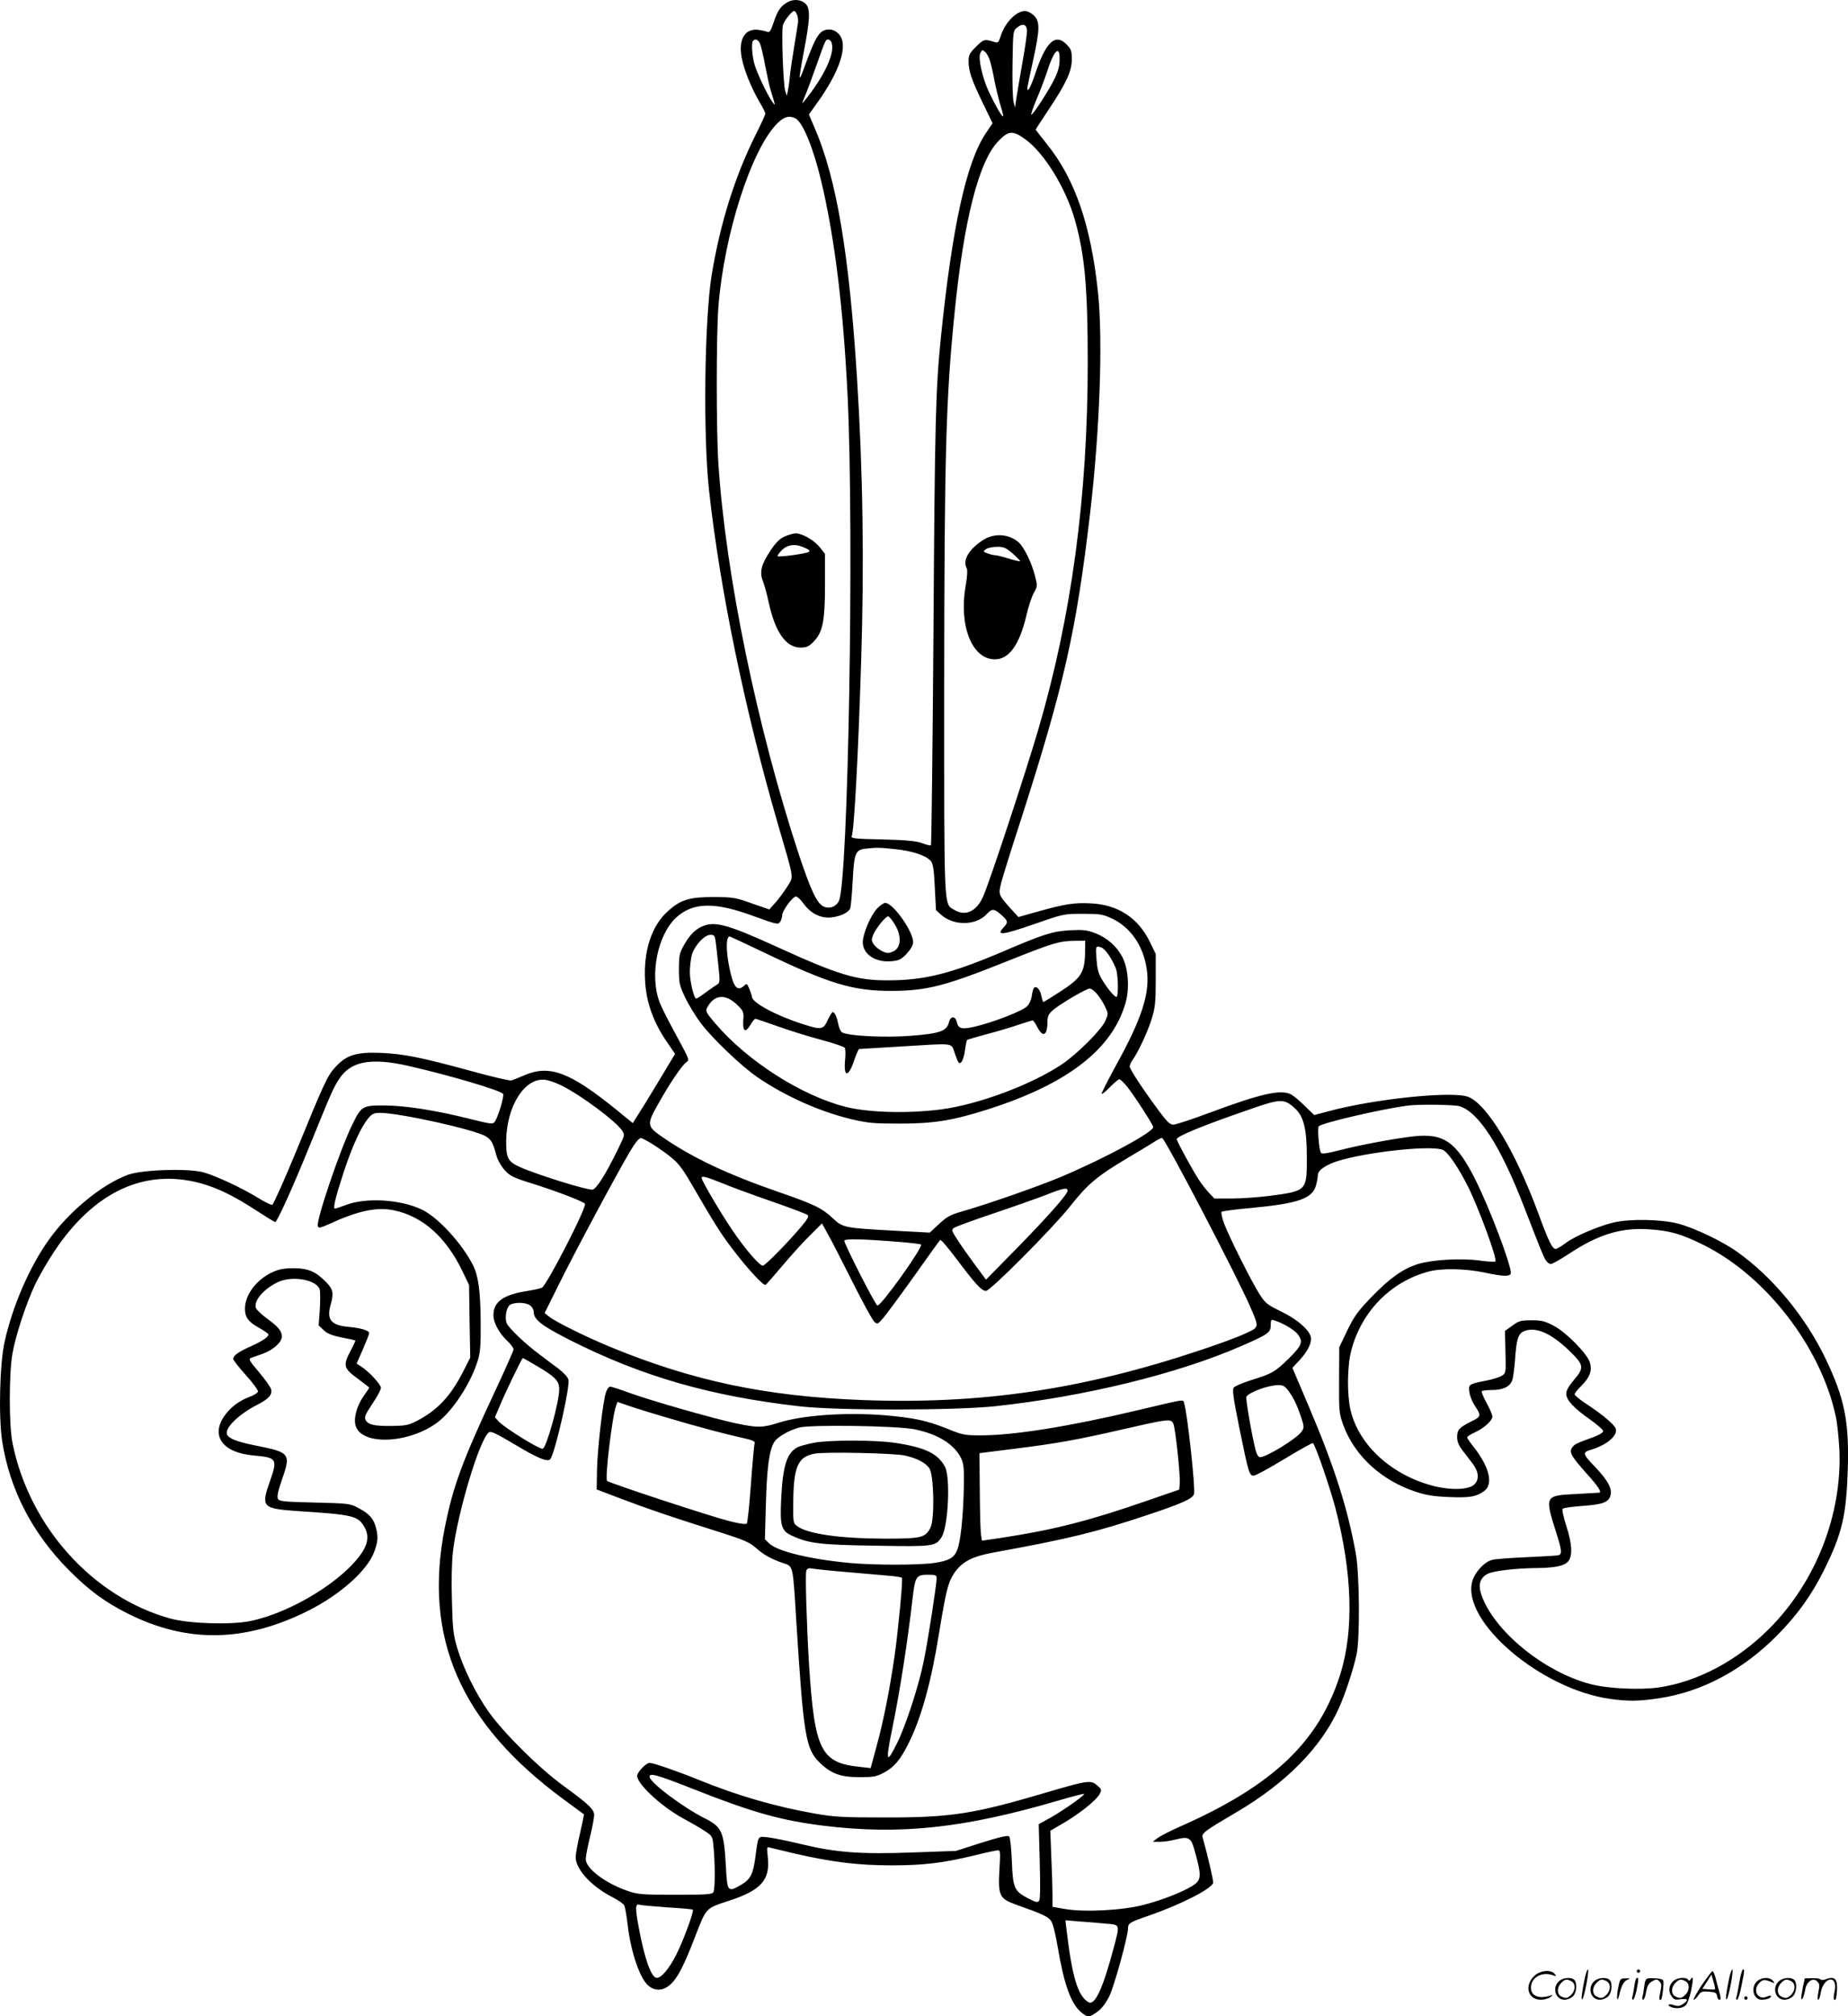<?xml version="1.0" encoding="UTF-8"?>
<svg xmlns="http://www.w3.org/2000/svg" version="1.0" viewBox="0 0 1100.726 1200.352" preserveAspectRatio="xMidYMid meet">
  <g transform="translate(-1.106,1200.541) scale(0.1,-0.1)" fill="#000000" stroke="none">
    <path d="M4705 11994 c-43 -23 -62 -50 -86 -122 -17 -51 -24 -62 -38 -56 -9 4 -33 9 -54 12 -80 9 -119 -58 -98 -167 14 -73 57 -179 105 -261 20 -34 36 -65 36 -71 0 -5 -25 -60 -56 -122 -125 -249 -213 -529 -264 -839 -43 -266 -52 -959 -15 -1288 64 -583 215 -1313 411 -1986 98 -336 93 -303 55 -366 -18 -29 -50 -72 -70 -95 l-38 -42 -104 36 c-97 35 -112 37 -224 38 -146 0 -198 -15 -272 -81 -102 -88 -152 -244 -139 -428 8 -120 48 -231 120 -340 l58 -85 -83 -138 c-46 -76 -102 -169 -126 -206 l-43 -68 -98 80 c-277 224 -397 269 -547 205 -33 -14 -68 -28 -77 -31 -10 -3 -118 22 -240 56 -297 81 -401 102 -538 108 -144 6 -205 -12 -270 -83 -49 -53 -65 -88 -235 -503 -71 -172 -135 -315 -142 -318 -7 -3 -45 16 -85 41 -91 56 -245 129 -322 151 -88 26 -366 17 -451 -13 -156 -57 -353 -218 -474 -389 -115 -161 -216 -395 -263 -608 -29 -134 -36 -443 -14 -590 45 -288 179 -547 396 -766 120 -121 214 -190 350 -259 354 -178 698 -173 1075 15 192 96 352 239 394 349 24 64 26 93 10 151 -14 51 -41 80 -104 113 -48 26 -57 27 -259 32 -177 4 -210 7 -219 21 -7 12 -2 41 21 108 57 164 54 169 -157 211 -109 22 -158 41 -168 66 -14 38 70 120 182 177 65 33 89 59 81 91 -3 13 -36 59 -72 102 -58 68 -64 79 -48 85 11 4 41 15 68 24 64 23 116 69 116 104 -1 33 -21 58 -92 109 -31 23 -59 50 -63 61 -14 44 50 116 135 155 85 38 227 12 245 -45 4 -12 4 -65 1 -118 l-7 -96 29 -28 c22 -21 48 -32 108 -44 43 -8 80 -17 82 -18 1 -1 -11 -28 -28 -60 -47 -89 -43 -105 40 -166 38 -28 70 -53 70 -55 0 -2 -14 -23 -30 -46 -44 -60 -65 -138 -50 -183 41 -124 348 -100 507 39 87 76 181 226 220 352 15 48 18 90 17 229 -1 184 -14 276 -46 339 -66 129 -206 282 -302 329 -126 62 -337 75 -456 28 -30 -11 -59 -21 -64 -21 -13 0 2 64 53 220 51 154 103 267 146 318 22 27 34 32 70 32 114 0 566 -100 630 -140 33 -20 43 -39 64 -118 7 -24 28 -61 48 -83 31 -34 50 -44 152 -76 143 -44 319 -111 326 -124 13 -19 -226 -483 -256 -500 -9 -4 -47 -13 -85 -19 -144 -22 -204 -64 -204 -144 0 -47 35 -110 89 -160 17 -17 31 -36 31 -44 0 -7 -47 -113 -104 -235 -201 -429 -256 -578 -305 -823 -131 -658 91 -1168 707 -1621 64 -47 119 -87 121 -89 1 -1 -9 -52 -23 -112 -14 -59 -26 -124 -26 -143 0 -73 95 -176 222 -240 31 -16 62 -37 67 -47 5 -10 14 -60 20 -112 19 -166 74 -327 126 -368 40 -32 87 -29 128 8 43 38 81 109 151 293 65 166 60 161 201 207 190 62 245 124 229 261 -6 57 -6 61 12 55 10 -3 80 -19 154 -37 220 -50 374 -69 570 -69 194 0 308 14 498 60 68 17 130 30 138 30 13 0 14 -17 8 -112 -9 -160 -1 -176 102 -213 153 -54 187 -70 205 -95 11 -15 26 -74 39 -150 38 -227 79 -342 140 -394 40 -33 48 -33 98 3 27 20 50 51 71 93 29 60 111 357 111 404 0 29 10 36 119 73 191 66 373 158 388 196 3 10 -30 155 -63 272 -7 24 15 40 201 149 295 173 503 384 609 616 38 83 87 231 107 323 21 93 18 484 -5 605 -49 270 -127 513 -278 869 l-99 233 40 43 c47 51 71 95 71 130 0 44 -73 111 -177 162 -86 42 -95 49 -132 107 -50 80 -176 332 -208 415 -13 35 -20 67 -16 72 4 4 84 15 177 23 278 26 364 56 385 133 6 21 11 47 11 59 0 26 24 48 80 73 134 58 581 113 664 81 29 -11 93 -103 151 -219 65 -131 176 -433 163 -446 -3 -3 -46 -1 -94 6 -113 15 -282 5 -367 -21 -90 -28 -167 -83 -278 -197 -80 -84 -102 -113 -143 -198 l-48 -100 -1 -195 c-1 -185 0 -199 24 -266 67 -185 229 -334 437 -401 57 -19 108 -27 193 -30 123 -6 167 2 213 38 52 41 27 142 -63 257 -23 28 -41 55 -41 60 0 5 19 18 42 28 56 25 108 71 108 96 0 11 -16 48 -35 82 -19 35 -32 66 -28 69 3 4 31 7 60 7 65 0 107 19 121 57 6 15 13 71 17 123 8 118 18 154 51 169 68 31 161 -8 271 -114 89 -86 92 -101 28 -176 -30 -35 -45 -62 -45 -81 0 -37 44 -85 141 -153 43 -30 79 -62 79 -70 0 -8 -25 -23 -57 -35 -102 -37 -114 -42 -128 -63 -19 -27 -6 -51 89 -157 64 -71 87 -106 74 -111 -2 0 -63 -4 -137 -8 -190 -9 -190 -10 -121 -229 33 -103 36 -127 16 -135 -7 -3 -91 -8 -187 -12 -96 -4 -190 -11 -210 -16 -47 -12 -104 -74 -119 -129 -64 -239 411 -643 823 -699 105 -15 173 -14 290 4 256 38 499 168 704 375 121 122 208 244 282 395 105 213 129 319 138 591 9 286 -19 424 -132 660 -121 252 -314 485 -527 637 -87 62 -256 143 -353 168 -101 26 -288 29 -385 6 -90 -22 -234 -83 -286 -124 -24 -18 -50 -33 -57 -33 -20 0 -42 45 -103 211 -135 367 -304 649 -417 694 -92 37 -566 -12 -839 -87 l-79 -21 -57 55 c-31 31 -68 61 -81 68 -61 31 -176 6 -485 -109 -104 -39 -201 -71 -216 -71 -21 0 -37 16 -87 83 -99 134 -173 247 -173 263 0 9 8 28 19 42 34 49 89 167 112 242 20 65 24 96 24 230 l0 156 -37 76 c-69 139 -188 217 -346 225 -98 6 -158 -3 -321 -49 l-114 -32 -45 49 c-75 84 -75 84 -57 157 9 34 59 196 112 358 262 815 334 1134 417 1840 58 497 77 1027 47 1315 -42 398 -136 673 -303 881 -37 47 -68 86 -68 88 0 2 34 54 75 116 107 160 140 231 140 302 0 49 -4 61 -29 87 -69 72 -126 18 -190 -176 -25 -74 -46 -113 -46 -83 0 6 16 84 36 173 40 184 40 229 -1 264 -14 13 -36 23 -48 23 -54 0 -121 -70 -147 -153 -10 -33 -15 -38 -34 -32 -61 19 -65 18 -111 -27 -38 -38 -45 -51 -45 -84 0 -61 16 -109 82 -246 l61 -126 -41 -61 c-116 -174 -200 -559 -267 -1216 -31 -306 -36 -498 -44 -1743 -5 -701 -12 -1276 -15 -1279 -3 -3 -27 3 -53 13 -38 13 -89 18 -236 22 -158 3 -188 6 -183 18 15 38 39 491 56 1034 19 594 11 1137 -25 1705 -47 734 -121 1174 -250 1475 l-36 84 40 56 c147 201 199 363 136 425 -14 15 -36 25 -53 25 -59 0 -80 -32 -153 -233 -11 -32 -23 -57 -25 -54 -2 2 9 75 26 161 35 183 38 245 13 275 -24 28 -71 35 -108 15z m54 -77 c5 -13 7 -34 5 -48 -2 -13 -12 -78 -23 -144 -11 -66 -23 -147 -26 -180 -3 -33 -9 -71 -12 -85 l-6 -25 -9 30 c-12 36 -23 353 -14 389 7 27 53 86 67 86 5 0 13 -10 18 -23z m1369 -89 c2 -14 -10 -102 -27 -194 -16 -93 -33 -191 -37 -219 l-7 -50 -9 34 c-5 19 -8 122 -6 229 3 191 3 194 27 213 31 26 55 21 59 -13z m-1590 -82 c6 -14 20 -73 31 -133 12 -59 25 -123 31 -140 31 -100 31 -100 14 -78 -27 35 -91 168 -108 224 -16 56 -21 132 -9 144 13 14 30 6 41 -17z m427 3 c17 -53 -30 -166 -120 -289 -30 -41 -55 -72 -55 -68 0 3 9 27 20 52 11 26 38 99 61 164 59 165 57 162 73 162 8 0 18 -9 21 -21z m943 -107 c7 -21 19 -75 27 -120 9 -45 25 -109 35 -143 11 -34 18 -64 16 -66 -6 -6 -48 67 -86 148 -39 85 -65 202 -49 230 10 19 12 19 28 5 10 -9 23 -33 29 -54z m414 31 c2 -51 -3 -78 -27 -131 -29 -63 -134 -226 -141 -219 -3 3 12 47 34 98 22 52 50 126 62 164 34 108 68 149 72 88z m-1572 -373 c43 -23 107 -179 153 -375 81 -341 132 -763 157 -1285 39 -834 3 -2882 -52 -2998 -18 -37 -61 -51 -96 -31 -37 21 -72 96 -142 305 -248 753 -436 1661 -480 2329 -13 196 -13 763 0 933 33 429 196 938 351 1093 40 40 72 49 109 29z m1367 -123 c113 -81 243 -291 297 -483 58 -205 76 -400 76 -844 0 -799 -96 -1513 -296 -2193 -77 -261 -290 -907 -327 -989 -40 -90 -106 -120 -173 -79 -62 38 -59 -21 -59 1326 1 1376 10 1715 61 2220 56 563 145 910 262 1031 60 62 86 64 159 11z m-774 -4227 c100 -10 182 -37 212 -70 13 -15 19 -49 24 -156 l7 -137 31 -28 c76 -67 208 -65 272 5 31 33 43 33 86 -5 41 -36 42 -45 13 -76 -46 -49 -6 -45 178 19 179 62 179 63 294 63 104 0 120 -3 172 -27 112 -52 188 -161 209 -300 22 -141 -26 -292 -183 -576 -49 -90 -88 -166 -85 -169 3 -3 26 16 50 41 25 25 50 46 55 46 6 0 26 -19 45 -42 44 -55 157 -229 157 -243 0 -30 -289 -186 -542 -293 -134 -57 -442 -165 -607 -212 -61 -18 -84 -31 -128 -73 l-54 -50 -222 12 c-289 16 -296 18 -356 74 -64 60 -111 83 -326 157 -300 104 -511 203 -690 327 -91 63 -93 74 -24 195 67 121 142 231 168 249 20 14 18 17 -59 159 -44 80 -89 169 -100 198 -61 161 -13 403 100 506 101 91 231 93 469 4 127 -46 136 -48 148 -32 7 10 13 28 13 40 0 26 59 108 81 112 8 1 29 -18 47 -43 42 -59 106 -90 169 -81 53 7 98 29 108 53 4 10 11 85 15 166 9 166 16 183 79 190 65 7 75 7 174 -3z m-2906 -1289 c248 -56 563 -149 571 -169 6 -17 -31 -139 -50 -165 -12 -16 -23 -14 -148 17 -199 50 -379 79 -507 80 -133 1 -140 -3 -195 -117 -72 -147 -216 -572 -204 -602 4 -12 16 -10 63 11 175 81 287 105 389 84 172 -35 313 -160 411 -366 l38 -79 3 -216 4 -216 -40 -79 c-76 -150 -156 -236 -282 -300 -47 -24 -67 -27 -145 -28 -106 -1 -140 7 -156 35 -9 18 -3 32 40 97 28 41 51 84 51 95 0 20 -74 100 -120 128 l-25 16 38 86 c20 47 37 90 37 95 0 16 -45 30 -115 37 -111 9 -140 42 -115 131 20 71 16 92 -26 136 -62 63 -107 83 -194 83 -57 0 -87 -6 -125 -23 -96 -44 -164 -134 -165 -217 0 -52 19 -79 86 -116 30 -17 54 -34 54 -38 0 -16 -37 -40 -105 -71 -74 -33 -105 -55 -105 -75 0 -7 34 -50 75 -96 42 -46 74 -90 73 -98 -2 -8 -25 -23 -51 -32 -59 -22 -110 -59 -147 -110 -87 -121 -14 -223 173 -239 136 -12 142 -20 98 -147 -57 -161 -50 -169 165 -184 326 -21 356 -28 394 -92 28 -46 25 -95 -9 -149 -107 -168 -424 -364 -671 -414 -116 -23 -362 -15 -473 15 -462 127 -840 546 -941 1043 -22 105 -22 412 -1 534 19 108 80 295 135 412 23 48 74 137 115 198 237 356 540 496 874 404 102 -29 196 -75 325 -159 60 -39 112 -71 116 -71 12 0 104 204 208 460 129 317 138 337 172 390 68 106 186 130 407 81z m924 -121 c115 -58 320 -211 356 -266 16 -25 15 -28 -21 -102 -76 -156 -130 -242 -155 -249 -25 -6 -327 87 -432 134 -73 32 -84 54 -83 160 4 205 110 372 230 360 23 -2 70 -19 105 -37z m4365 -135 c51 -48 69 -123 69 -290 0 -201 1 -200 -228 -230 -65 -8 -164 -15 -221 -15 l-102 0 -31 33 c-16 17 -44 52 -60 77 -33 48 -133 232 -133 243 0 18 159 83 447 182 172 60 195 60 259 0z m976 15 c115 -32 246 -236 387 -600 104 -268 115 -295 129 -317 8 -13 21 -23 30 -23 9 0 57 27 107 60 176 116 309 157 474 147 127 -8 194 -27 326 -92 373 -184 701 -608 790 -1020 9 -38 18 -128 22 -200 17 -386 -140 -787 -417 -1065 -190 -191 -427 -317 -659 -351 -113 -16 -304 -7 -406 20 -278 72 -579 319 -651 534 -20 59 -7 100 39 123 33 17 168 33 292 34 108 1 165 13 187 40 27 33 23 106 -12 212 -17 53 -26 96 -21 101 5 5 59 13 121 17 121 9 153 22 164 64 10 40 -16 88 -93 169 -75 78 -76 86 -21 102 92 28 158 84 145 124 -7 24 -75 82 -172 146 -40 26 -73 53 -73 59 0 7 18 29 40 51 51 50 66 92 50 141 -18 53 -138 175 -212 215 -55 29 -73 34 -134 34 -65 0 -76 -3 -115 -32 l-44 -31 3 -126 c3 -123 3 -125 -21 -141 -13 -8 -55 -22 -93 -29 -105 -21 -107 -22 -101 -68 3 -22 16 -56 29 -76 43 -66 43 -69 -15 -98 -74 -37 -87 -51 -87 -94 0 -26 9 -49 31 -78 17 -22 45 -59 62 -81 36 -48 40 -93 10 -123 -32 -32 -137 -36 -241 -10 -251 64 -447 242 -497 453 -21 92 -20 258 4 352 60 233 235 412 461 472 77 21 217 18 329 -5 121 -26 161 -26 161 -2 0 52 -129 391 -210 552 -115 229 -189 280 -371 260 -114 -13 -328 -53 -449 -85 -67 -17 -96 -21 -101 -13 -12 19 -22 149 -13 158 21 21 380 104 529 123 66 9 272 6 307 -3z m-4774 -246 c110 -75 133 -99 199 -213 141 -242 172 -292 242 -385 89 -118 190 -228 202 -220 5 3 51 55 103 117 52 62 126 143 164 180 l69 69 35 -64 c20 -34 85 -162 146 -283 61 -122 120 -229 130 -238 19 -17 21 -17 55 23 19 23 102 134 183 248 81 114 150 211 155 215 4 5 48 -47 99 -115 112 -149 148 -188 174 -188 26 0 395 371 498 500 106 135 165 184 340 288 84 50 165 99 180 109 15 9 29 15 32 13 34 -36 446 -825 524 -1005 54 -125 55 -120 -30 -159 -40 -19 -161 -64 -268 -99 -703 -235 -1305 -323 -2009 -297 -577 22 -1009 113 -1499 314 -142 58 -330 151 -368 181 l-29 23 84 169 c92 187 343 655 421 787 32 55 57 86 68 86 9 0 54 -25 100 -56z m378 -210 c49 -21 183 -70 298 -110 115 -40 213 -77 219 -83 7 -7 -5 -28 -39 -68 -82 -97 -216 -233 -229 -233 -20 0 -106 99 -182 212 -68 99 -183 295 -183 310 0 15 26 8 116 -28z m2064 -47 c0 -22 -120 -157 -310 -351 l-176 -179 -66 89 c-36 49 -83 115 -104 148 -35 54 -37 59 -21 71 10 7 115 46 235 86 119 40 260 90 312 110 103 41 130 46 130 26z m-982 -307 c57 -5 106 -11 109 -14 14 -14 -240 -370 -260 -363 -13 4 -196 364 -197 385 0 14 103 12 348 -8z m-2220 -376 c12 -8 22 -26 22 -39 0 -46 47 -82 218 -169 429 -216 833 -332 1364 -393 223 -26 922 -25 1163 0 534 57 1095 194 1475 361 156 68 170 79 170 122 0 32 2 35 23 28 48 -15 116 -55 136 -80 36 -45 28 -68 -50 -145 -83 -81 -101 -92 -225 -130 -50 -16 -97 -36 -104 -44 -10 -13 -4 -57 34 -246 54 -264 58 -279 85 -279 10 0 93 45 182 99 90 55 167 97 170 95 14 -8 100 -259 134 -386 101 -387 111 -727 30 -988 -127 -404 -400 -664 -957 -910 -59 -26 -119 -57 -134 -69 l-27 -21 44 0 c24 0 68 7 98 15 70 18 86 9 105 -58 46 -162 45 -185 -12 -220 -58 -36 -179 -84 -288 -112 -124 -33 -351 -45 -469 -25 l-75 13 0 71 c0 39 -3 141 -7 226 l-6 156 79 46 c97 57 193 134 214 171 14 27 14 29 -14 53 -38 33 -54 31 -312 -45 -424 -125 -558 -146 -944 -146 -260 0 -310 3 -424 23 -234 41 -457 105 -696 202 -128 52 -268 100 -290 100 -18 0 -64 -45 -73 -71 -14 -42 136 -185 274 -260 44 -24 102 -57 127 -74 46 -30 47 -31 53 -95 10 -102 10 -254 -1 -270 -8 -13 -44 -15 -227 -15 -201 0 -223 2 -284 23 -134 46 -249 134 -249 189 0 16 11 74 25 131 14 57 25 116 25 131 0 34 -30 63 -185 176 -145 106 -353 312 -444 440 -77 109 -150 258 -187 380 -23 80 -27 112 -31 281 -4 117 -1 230 6 293 27 228 157 663 213 708 12 10 38 -2 148 -67 148 -89 206 -112 220 -90 31 50 117 431 107 471 -4 16 -29 43 -62 68 -30 22 -81 60 -112 84 -83 61 -184 158 -194 185 -14 37 0 102 25 112 34 14 90 11 114 -6z m44 -363 c107 -63 131 -88 130 -139 -1 -77 -78 -352 -99 -352 -26 0 -226 125 -261 162 l-23 26 27 63 c33 81 134 289 139 289 3 0 42 -22 87 -49z m4471 -143 c33 -44 51 -82 77 -157 19 -58 20 -65 5 -87 -26 -41 -210 -154 -249 -154 -9 0 -19 15 -25 38 -22 82 -62 313 -56 322 17 27 129 68 187 69 30 1 41 -5 61 -31z m-3534 -2377 c347 -137 517 -184 767 -215 454 -56 836 -15 1393 148 85 25 157 44 159 41 7 -6 -118 -94 -196 -139 l-74 -41 6 -220 c4 -141 3 -225 -3 -235 -9 -13 -18 -11 -67 14 -82 43 -90 61 -96 222 -3 76 -10 140 -16 146 -8 8 -55 -3 -164 -37 l-153 -49 -250 -9 c-316 -12 -463 -1 -670 49 -82 20 -173 38 -202 41 -60 6 -55 14 -73 -120 -13 -98 -29 -130 -83 -162 -81 -47 -84 -44 -92 103 -12 216 -22 240 -130 294 -133 68 -325 213 -325 246 0 24 46 11 269 -77z m-165 -701 c82 -5 151 -11 154 -14 8 -8 -56 -183 -98 -266 -43 -85 -89 -140 -117 -140 -32 0 -73 113 -107 299 -22 114 -21 144 2 137 10 -4 85 -10 166 -16z m2614 -97 c86 -7 84 -2 47 -143 -66 -248 -113 -348 -152 -324 -62 38 -96 149 -129 428 l-7 59 84 -7 c46 -3 117 -9 157 -13z M4684 8811 c-29 -13 -52 -36 -82 -81 -56 -83 -68 -130 -48 -181 9 -21 25 -81 36 -131 38 -176 103 -268 189 -268 35 0 49 6 76 33 56 56 70 121 70 339 l0 186 -31 39 c-33 42 -104 83 -144 83 -14 0 -43 -9 -66 -19z m123 -68 c25 -11 31 -18 21 -24 -18 -10 -179 -32 -185 -25 -3 3 8 19 25 36 36 35 83 40 139 13z M5869 8792 c-87 -56 -126 -121 -100 -170 6 -11 3 -49 -6 -102 -42 -239 37 -440 174 -440 84 0 146 86 187 259 12 54 33 116 45 137 22 39 22 41 6 104 -20 77 -64 167 -96 196 -57 51 -144 57 -210 16z m175 -83 c26 -23 45 -43 43 -45 -1 -2 -32 5 -68 16 -35 11 -72 20 -81 20 -9 0 -29 5 -45 11 -27 10 -27 11 -9 25 11 8 41 14 67 14 40 0 52 -6 93 -41z M5235 6596 c-38 -40 -85 -151 -85 -200 0 -72 77 -123 173 -113 43 4 56 10 89 45 24 26 38 51 38 68 0 65 -120 234 -166 234 -9 0 -31 -15 -49 -34z m100 -85 c49 -73 46 -150 -6 -171 -26 -11 -36 -11 -64 3 -19 9 -41 27 -50 41 -14 21 -14 28 -2 58 16 37 73 108 88 108 5 0 20 -17 34 -39z M4206 6495 c-49 -17 -86 -53 -122 -118 -26 -46 -29 -62 -29 -142 0 -84 3 -96 38 -170 21 -44 63 -112 93 -152 72 -94 241 -255 334 -319 166 -114 374 -207 563 -252 99 -23 133 -26 287 -26 203 0 315 18 526 85 473 151 740 357 819 633 25 85 17 204 -18 272 -34 66 -91 116 -163 144 -50 19 -72 21 -149 17 -104 -6 -156 -22 -401 -127 -308 -131 -466 -171 -683 -171 -188 -1 -296 32 -664 200 -279 127 -360 151 -431 126z m68 -97 c3 -24 11 -88 16 -143 10 -90 9 -101 -6 -110 -9 -5 -40 -27 -68 -47 -28 -21 -54 -38 -58 -38 -13 0 -38 102 -38 157 0 30 5 75 11 100 15 57 75 123 112 123 23 0 26 -5 31 -42z m285 -62 c392 -188 531 -230 761 -230 213 1 318 28 693 178 270 108 308 119 396 120 l66 1 -1 -71 c-2 -117 -23 -151 -143 -229 -55 -36 -103 -65 -105 -65 -3 0 -8 16 -12 35 -6 36 -27 61 -42 51 -5 -3 -12 -24 -15 -47 -3 -25 -15 -52 -29 -65 -26 -27 -198 -94 -307 -120 -81 -19 -102 -14 -111 27 -9 38 -38 36 -47 -3 -13 -51 -54 -66 -224 -79 -156 -13 -388 -1 -415 22 -7 6 -16 27 -20 48 -8 41 -21 71 -33 71 -4 0 -16 -19 -27 -42 -29 -64 -38 -66 -150 -30 -158 50 -304 128 -304 163 0 5 -7 26 -15 46 -14 34 -16 35 -33 19 -40 -36 -63 -7 -86 106 -22 106 -21 188 2 188 2 0 92 -42 201 -94z m2058 -19 c18 -27 37 -65 43 -85 12 -46 13 -162 1 -162 -13 0 -56 53 -88 107 -20 34 -27 63 -31 120 -5 74 -5 75 19 71 16 -2 35 -20 56 -51z m-72 -229 c15 -18 37 -51 48 -75 20 -42 20 -42 2 -85 -25 -56 -169 -199 -262 -261 -181 -120 -491 -236 -713 -266 -197 -26 -437 -20 -573 15 -264 67 -585 273 -777 498 -51 60 -58 72 -48 90 43 85 116 88 191 8 26 -27 29 -36 25 -83 -4 -65 13 -75 43 -25 11 20 25 36 29 36 5 0 66 -21 137 -46 70 -25 186 -61 258 -80 71 -19 133 -40 138 -47 4 -7 5 -37 2 -68 -11 -110 19 -112 55 -3 12 35 25 64 28 64 4 0 115 7 247 15 337 20 298 26 325 -46 19 -54 24 -60 37 -47 8 8 18 40 22 72 4 31 10 58 12 60 2 2 56 18 119 35 63 16 148 42 189 56 41 14 78 25 83 25 4 0 17 -18 28 -40 33 -64 60 -50 60 32 0 31 6 46 29 66 37 35 201 132 223 132 9 0 28 -14 43 -32z M3621 3718 c-19 -53 -51 -335 -54 -462 l-2 -118 155 -59 c159 -60 303 -109 586 -198 135 -43 168 -57 205 -89 50 -44 91 -67 163 -92 63 -21 59 -5 80 -345 43 -682 56 -761 138 -842 68 -67 125 -88 238 -88 84 0 101 3 146 27 60 32 98 76 146 173 76 150 136 368 182 655 42 256 54 304 89 357 47 70 105 101 234 125 454 83 611 121 919 224 205 68 270 97 277 125 9 36 -39 476 -59 542 -7 22 9 24 -274 -43 -409 -97 -739 -150 -935 -150 -99 0 -110 2 -203 40 -123 49 -199 65 -377 80 -229 18 -485 0 -627 -45 -96 -30 -121 -31 -251 -4 -126 26 -508 135 -640 183 -54 20 -104 36 -112 36 -7 0 -18 -15 -24 -32z m364 -153 c189 -56 348 -98 448 -120 60 -13 77 -21 73 -32 -3 -8 -13 -116 -22 -241 -9 -125 -20 -231 -25 -237 -6 -6 -42 -1 -102 14 -112 28 -717 227 -730 240 -14 14 31 388 54 448 l8 22 73 -25 c40 -14 141 -45 223 -69z m3014 -34 c13 -23 43 -308 39 -358 l-3 -36 -200 -69 c-338 -117 -550 -171 -852 -217 l-123 -18 -5 31 c-4 17 -7 134 -8 260 l-2 230 215 27 c247 31 370 53 635 114 275 63 289 65 304 36z m-1540 -35 c140 -29 236 -89 277 -173 15 -32 18 -58 16 -168 -3 -171 -19 -327 -39 -376 -19 -49 -50 -66 -140 -79 -89 -13 -359 -13 -498 0 -240 22 -435 70 -483 117 l-25 25 6 211 c6 216 20 322 51 369 19 29 83 66 145 84 65 19 585 11 690 -10z m-403 -850 c99 -9 212 -18 251 -22 40 -3 74 -9 76 -12 7 -12 -22 -311 -43 -462 -30 -205 -65 -384 -107 -538 l-36 -133 -61 7 c-236 23 -273 97 -306 609 -14 235 -24 541 -16 560 5 13 14 16 35 12 16 -3 109 -13 207 -21z m534 -36 c0 -37 -50 -362 -76 -490 -29 -146 -106 -384 -159 -491 -64 -130 -70 -114 -31 77 44 212 92 517 121 769 17 148 21 155 97 155 42 0 48 -3 48 -20z M4860 3416 c-36 -7 -76 -18 -90 -23 -70 -30 -96 -106 -106 -311 -8 -165 0 -192 72 -223 96 -43 165 -51 492 -56 345 -6 357 -4 392 52 39 64 53 352 20 417 -41 79 -118 116 -295 143 -120 18 -392 18 -485 1z m540 -76 c73 -16 126 -44 147 -77 27 -41 32 -303 6 -353 -31 -60 -53 -65 -278 -65 -261 1 -453 28 -515 74 -25 18 -25 21 -24 147 2 209 28 267 128 285 63 12 473 3 536 -11z M9451 230 c-18 -85 -24 -135 -15 -127 12 11 43 177 33 177 -4 0 -12 -22 -18 -50z M9760 270 c0 -5 5 -10 10 -10 6 0 10 5 10 10 0 6 -4 10 -10 10 -5 0 -10 -4 -10 -10z M10311 230 c-18 -85 -24 -135 -15 -127 12 11 43 177 33 177 -4 0 -12 -22 -18 -50z M10371 203 c-7 -42 -15 -82 -18 -90 -3 -7 -1 -13 5 -13 5 0 17 37 26 83 19 95 19 97 8 97 -4 0 -14 -34 -21 -77z M9151 243 c-63 -59 -40 -143 38 -143 20 0 46 7 57 16 18 14 18 15 -6 7 -64 -19 -110 0 -110 48 0 61 63 98 130 75 22 -8 23 -7 11 8 -22 27 -85 21 -120 -11z M10146 185 c-31 -47 -52 -85 -46 -85 5 0 17 11 26 25 15 23 23 26 63 23 39 -3 46 -6 49 -25 2 -13 8 -23 13 -23 11 0 11 6 0 50 -6 19 -15 54 -21 78 -6 23 -14 42 -19 42 -4 0 -33 -38 -65 -85z m80 -22 c-2 -3 -20 -3 -40 -1 l-35 3 27 42 27 43 12 -42 c7 -23 11 -43 9 -45z M9303 215 c-50 -35 -31 -115 27 -115 17 0 39 9 50 20 22 22 27 79 8 98 -16 16 -59 15 -85 -3z m68 -5 c25 -14 25 -54 -1 -80 -23 -23 -33 -24 -61 -10 -25 14 -25 54 1 80 23 23 33 24 61 10z M9513 215 c-50 -35 -31 -115 27 -115 17 0 39 9 50 20 22 22 27 79 8 98 -16 16 -59 15 -85 -3z m68 -5 c25 -14 25 -54 -1 -80 -23 -23 -33 -24 -61 -10 -25 14 -25 54 1 80 23 23 33 24 61 10z M9650 173 c-12 -56 -8 -100 5 -48 13 57 26 83 48 93 20 9 19 10 -10 9 -31 0 -33 -2 -43 -54z M9746 183 c-4 -27 -9 -56 -12 -65 -3 -10 -1 -18 4 -18 5 0 14 26 21 57 13 68 13 73 2 73 -5 0 -12 -21 -15 -47z M9805 181 c-3 -25 -8 -54 -11 -63 -3 -10 -1 -18 4 -18 6 0 14 21 18 47 7 36 15 51 36 63 25 13 29 13 43 -1 13 -13 14 -24 6 -60 -9 -41 -8 -59 5 -47 3 3 8 31 11 61 5 53 4 56 -18 61 -13 3 -38 4 -56 4 -29 -1 -32 -4 -38 -47z M9983 215 c-30 -21 -38 -62 -17 -92 14 -22 21 -25 55 -20 45 6 50 -5 14 -29 -20 -13 -31 -14 -55 -6 -30 11 -44 -1 -14 -12 30 -12 71 -6 87 12 9 10 23 49 31 87 14 68 13 93 -3 66 -6 -9 -11 -10 -15 -2 -10 16 -58 14 -83 -4z m68 -5 c25 -14 25 -54 -1 -80 -23 -23 -33 -24 -61 -10 -25 14 -25 54 1 80 23 23 33 24 61 10z M10483 215 c-47 -33 -32 -115 21 -115 31 0 56 10 56 21 0 5 -11 4 -24 -2 -55 -25 -89 38 -45 82 20 20 31 21 74 3 18 -7 18 -6 6 9 -17 21 -59 22 -88 2z M10613 215 c-50 -35 -31 -115 27 -115 17 0 39 9 50 20 22 22 27 79 8 98 -16 16 -59 15 -85 -3z m68 -5 c25 -14 25 -54 -1 -80 -23 -23 -33 -24 -61 -10 -25 14 -25 54 1 80 23 23 33 24 61 10z M10750 178 c-5 -27 -10 -57 -10 -66 1 -27 16 5 24 51 9 47 47 71 72 45 13 -13 14 -24 6 -62 -5 -25 -6 -46 -1 -46 5 0 12 19 15 42 7 43 33 78 59 78 23 0 33 -29 23 -73 -5 -22 -6 -42 -3 -45 10 -11 15 6 18 58 3 64 -15 81 -63 63 -18 -7 -32 -7 -36 -2 -3 5 -25 8 -49 7 l-44 -1 -11 -49z M10400 110 c0 -5 5 -10 10 -10 6 0 10 5 10 10 0 6 -4 10 -10 10 -5 0 -10 -4 -10 -10z"></path>
  </g>
</svg>
